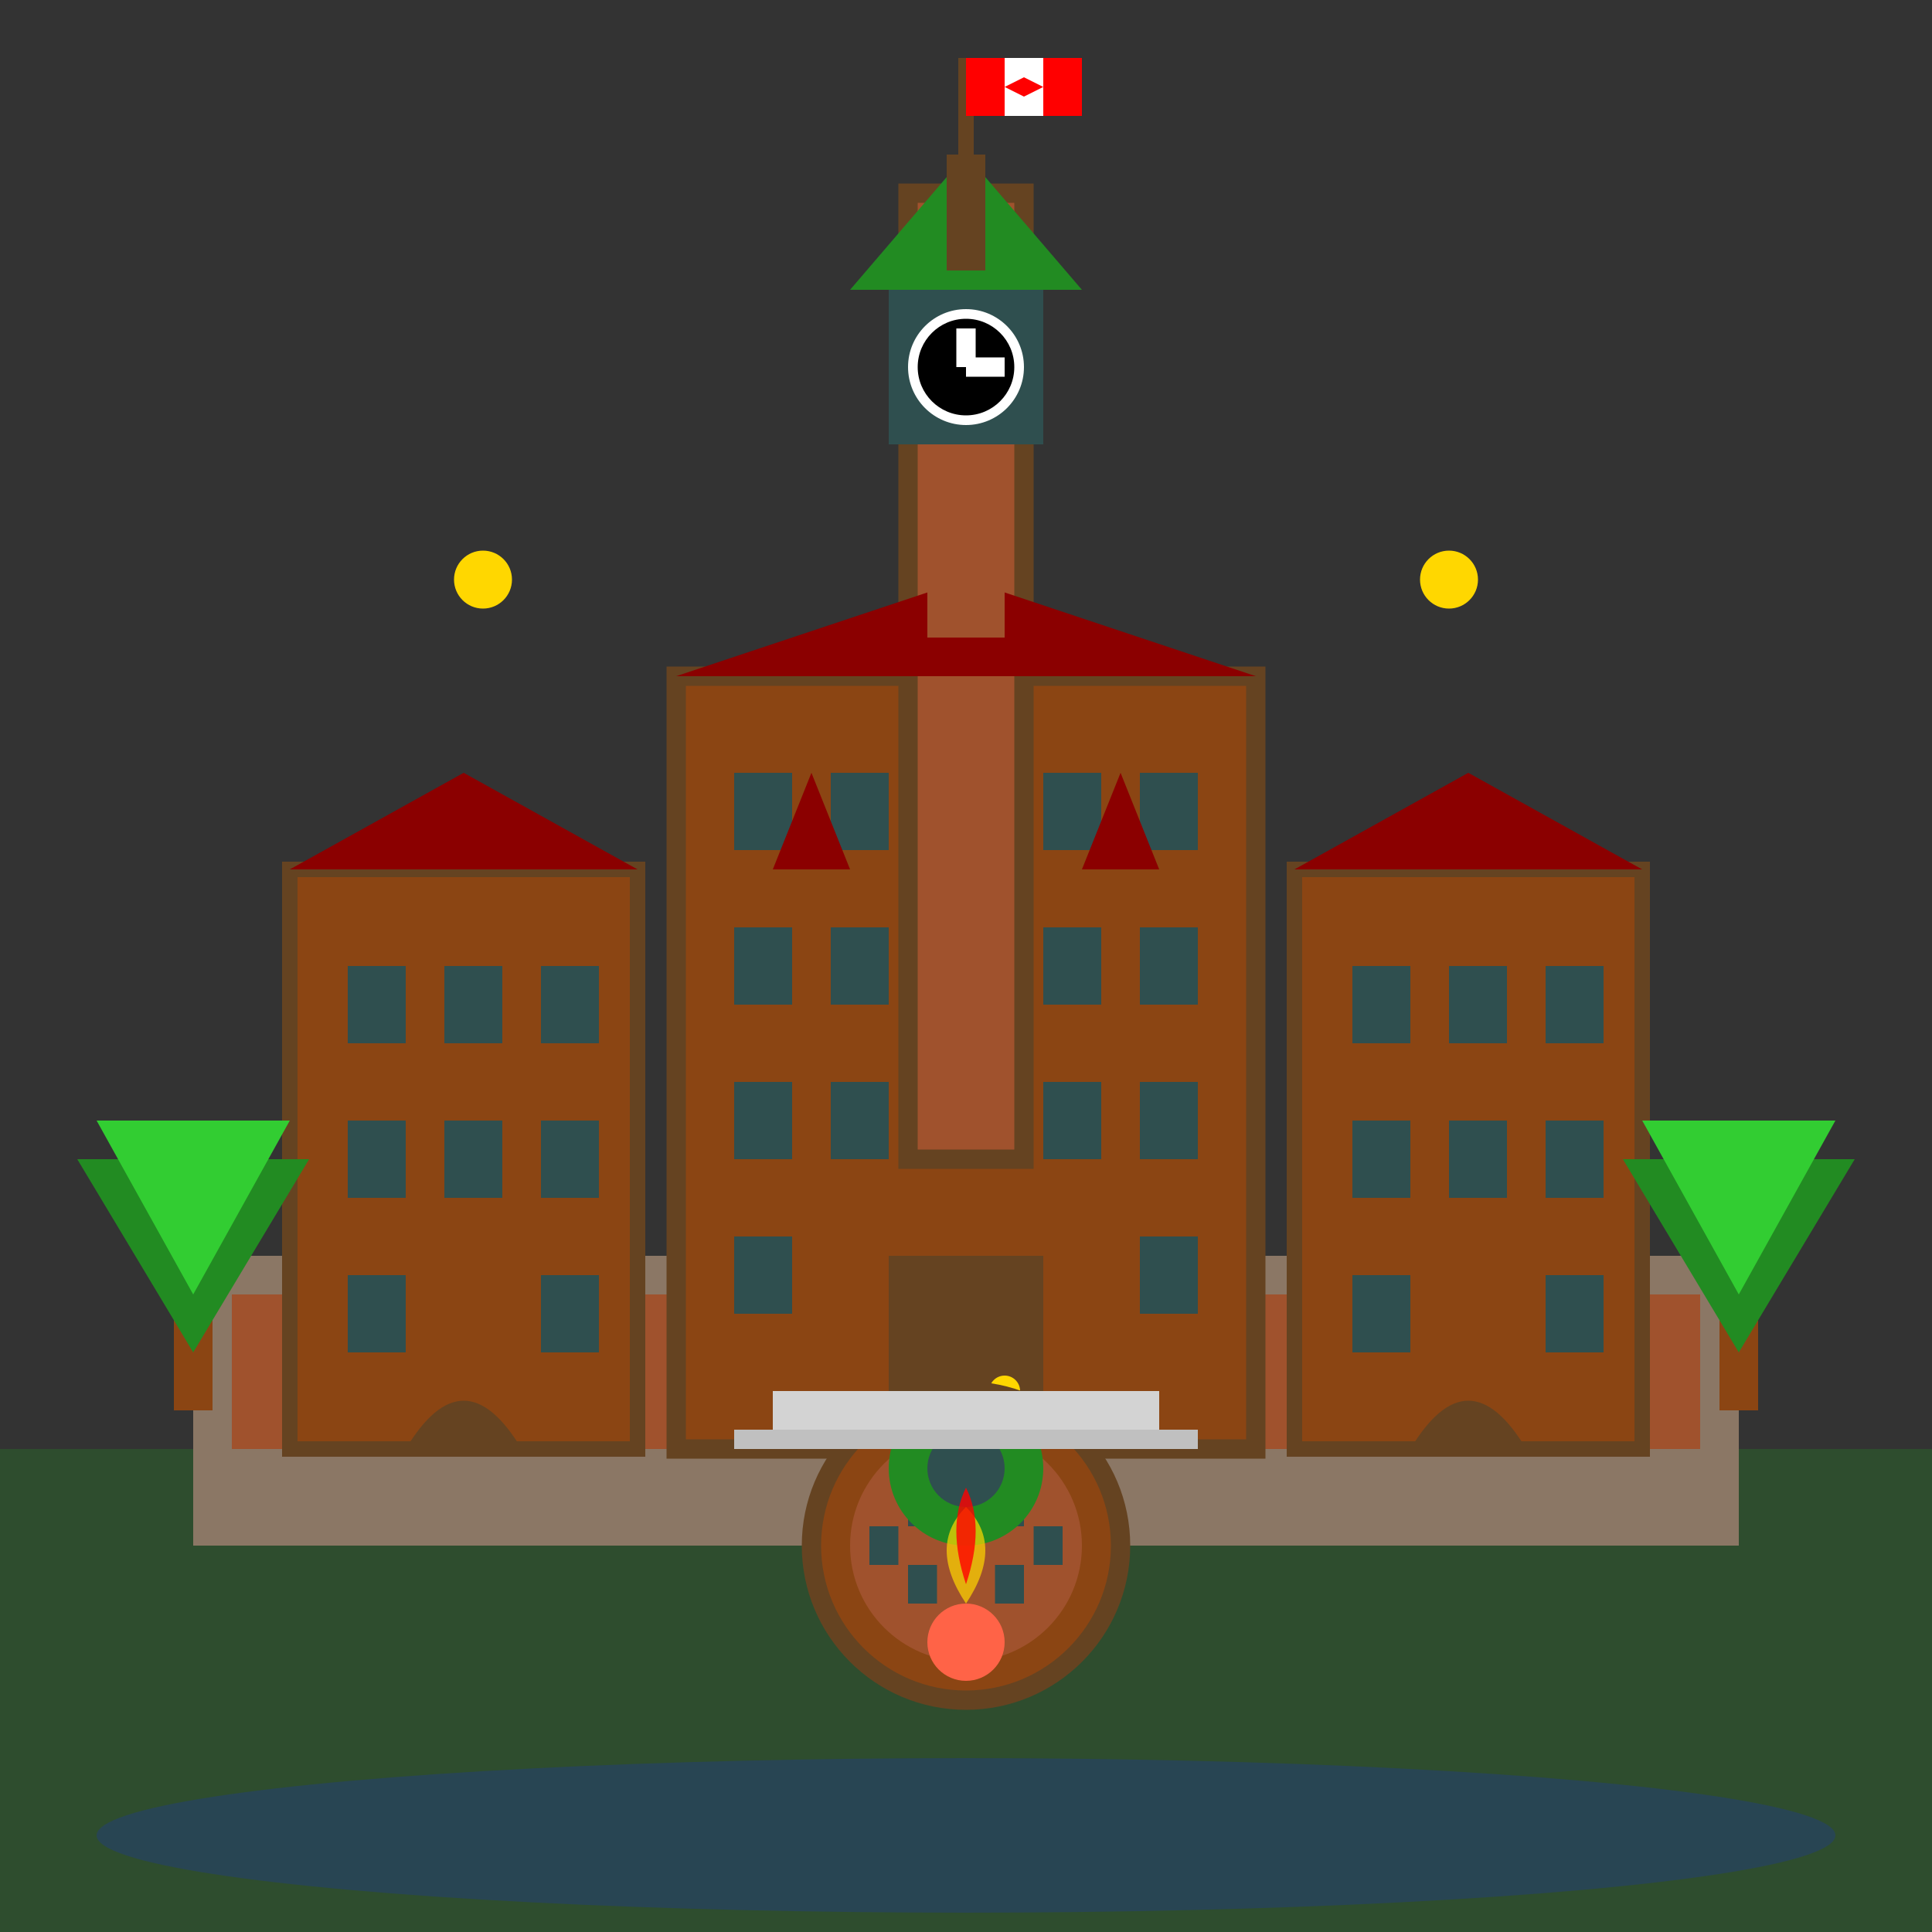<svg xmlns="http://www.w3.org/2000/svg" viewBox="0 0 100 100" width="100" height="100">
  <rect x="0" y="0" width="100" height="100" fill="#333333" stroke="none"/>
  <!-- Ground/lawn -->
  <rect x="0" y="75" width="100" height="25" fill="#228B22" opacity="0.3"/>
  
  <!-- Parliament Hill base -->
  <rect x="10" y="65" width="80" height="15" fill="#8B7765"/>
  <rect x="12" y="67" width="76" height="8" fill="#A0522D"/>
  
  <!-- Main Centre Block -->
  <rect x="35" y="35" width="30" height="40" fill="#8B4513" stroke="#654321" stroke-width="1"/>
  
  <!-- Peace Tower -->
  <rect x="47" y="10" width="6" height="50" fill="#A0522D" stroke="#654321" stroke-width="1"/>
  
  <!-- Peace Tower clock -->
  <rect x="46" y="15" width="8" height="8" fill="#2F4F4F"/>
  <circle cx="50" cy="19" r="3" fill="#FFFFFF"/>
  <circle cx="50" cy="19" r="2.5" fill="#000000"/>
  <line x1="50" y1="19" x2="50" y2="17" stroke="#FFFFFF" stroke-width="1"/>
  <line x1="50" y1="19" x2="52" y2="19" stroke="#FFFFFF" stroke-width="1"/>
  
  <!-- Peace Tower roof -->
  <polygon points="50,8 44,15 56,15" fill="#228B22"/>
  <rect x="49" y="8" width="2" height="6" fill="#654321"/>
  
  <!-- Canadian flag on Peace Tower -->
  <line x1="50" y1="8" x2="50" y2="3" stroke="#654321" stroke-width="0.8"/>
  <rect x="50" y="3" width="6" height="3" fill="#FFFFFF"/>
  <rect x="50" y="3" width="2" height="3" fill="#FF0000"/>
  <rect x="54" y="3" width="2" height="3" fill="#FF0000"/>
  <path d="M52,4.5 L53,4 L54,4.5 L53,5 Z" fill="#FF0000"/>
  
  <!-- East Block -->
  <rect x="15" y="45" width="18" height="30" fill="#8B4513" stroke="#654321" stroke-width="0.8"/>
  <polygon points="24,40 15,45 33,45" fill="#8B0000"/>
  
  <!-- East Block features -->
  <rect x="18" y="50" width="3" height="4" fill="#2F4F4F"/>
  <rect x="23" y="50" width="3" height="4" fill="#2F4F4F"/>
  <rect x="28" y="50" width="3" height="4" fill="#2F4F4F"/>
  <rect x="18" y="58" width="3" height="4" fill="#2F4F4F"/>
  <rect x="23" y="58" width="3" height="4" fill="#2F4F4F"/>
  <rect x="28" y="58" width="3" height="4" fill="#2F4F4F"/>
  <rect x="18" y="66" width="3" height="4" fill="#2F4F4F"/>
  <rect x="28" y="66" width="3" height="4" fill="#2F4F4F"/>
  
  <!-- East Block entrance -->
  <path d="M 21 75 Q 24 70 27 75 L 27 75 L 21 75" fill="#654321"/>
  
  <!-- West Block -->
  <rect x="67" y="45" width="18" height="30" fill="#8B4513" stroke="#654321" stroke-width="0.8"/>
  <polygon points="76,40 67,45 85,45" fill="#8B0000"/>
  
  <!-- West Block features -->
  <rect x="70" y="50" width="3" height="4" fill="#2F4F4F"/>
  <rect x="75" y="50" width="3" height="4" fill="#2F4F4F"/>
  <rect x="80" y="50" width="3" height="4" fill="#2F4F4F"/>
  <rect x="70" y="58" width="3" height="4" fill="#2F4F4F"/>
  <rect x="75" y="58" width="3" height="4" fill="#2F4F4F"/>
  <rect x="80" y="58" width="3" height="4" fill="#2F4F4F"/>
  <rect x="70" y="66" width="3" height="4" fill="#2F4F4F"/>
  <rect x="80" y="66" width="3" height="4" fill="#2F4F4F"/>
  
  <!-- West Block entrance -->
  <path d="M 73 75 Q 76 70 79 75 L 79 75 L 73 75" fill="#654321"/>
  
  <!-- Centre Block windows -->
  <rect x="38" y="40" width="3" height="4" fill="#2F4F4F"/>
  <rect x="43" y="40" width="3" height="4" fill="#2F4F4F"/>
  <rect x="54" y="40" width="3" height="4" fill="#2F4F4F"/>
  <rect x="59" y="40" width="3" height="4" fill="#2F4F4F"/>
  
  <rect x="38" y="48" width="3" height="4" fill="#2F4F4F"/>
  <rect x="43" y="48" width="3" height="4" fill="#2F4F4F"/>
  <rect x="54" y="48" width="3" height="4" fill="#2F4F4F"/>
  <rect x="59" y="48" width="3" height="4" fill="#2F4F4F"/>
  
  <rect x="38" y="56" width="3" height="4" fill="#2F4F4F"/>
  <rect x="43" y="56" width="3" height="4" fill="#2F4F4F"/>
  <rect x="54" y="56" width="3" height="4" fill="#2F4F4F"/>
  <rect x="59" y="56" width="3" height="4" fill="#2F4F4F"/>
  
  <rect x="38" y="64" width="3" height="4" fill="#2F4F4F"/>
  <rect x="59" y="64" width="3" height="4" fill="#2F4F4F"/>
  
  <!-- Main entrance to Centre Block -->
  <rect x="46" y="65" width="8" height="10" fill="#654321"/>
  <path d="M 46 75 Q 50 70 54 75 L 54 75 L 46 75" fill="#2F4F4F"/>
  <circle cx="52" cy="72" r="0.8" fill="#FFD700"/>
  
  <!-- Centre Block roof details -->
  <polygon points="50,30 35,35 65,35" fill="#8B0000"/>
  <rect x="48" y="25" width="4" height="8" fill="#A0522D"/>
  
  <!-- Library of Parliament (round structure) -->
  <circle cx="50" cy="80" r="8" fill="#8B4513" stroke="#654321" stroke-width="1"/>
  <circle cx="50" cy="80" r="6" fill="#A0522D"/>
  
  <!-- Library windows -->
  <rect x="47" y="77" width="1.5" height="2" fill="#2F4F4F"/>
  <rect x="51.5" y="77" width="1.5" height="2" fill="#2F4F4F"/>
  <rect x="45" y="79" width="1.5" height="2" fill="#2F4F4F"/>
  <rect x="53.5" y="79" width="1.5" height="2" fill="#2F4F4F"/>
  <rect x="47" y="81" width="1.5" height="2" fill="#2F4F4F"/>
  <rect x="51.5" y="81" width="1.5" height="2" fill="#2F4F4F"/>
  
  <!-- Library dome -->
  <circle cx="50" cy="76" r="4" fill="#228B22"/>
  <circle cx="50" cy="76" r="2" fill="#2F4F4F"/>
  
  <!-- Centennial Flame -->
  <circle cx="50" cy="85" r="2" fill="#FF6347"/>
  <path d="M 50 83 Q 48 80 50 78 Q 52 80 50 83" fill="#FFD700" opacity="0.7"/>
  <path d="M 50 82 Q 49 79 50 77 Q 51 79 50 82" fill="#FF0000" opacity="0.8"/>
  
  <!-- Steps leading to Centre Block -->
  <rect x="40" y="72" width="20" height="2" fill="#D3D3D3"/>
  <rect x="38" y="74" width="24" height="1" fill="#C0C0C0"/>
  
  <!-- Decorative elements -->
  <circle cx="25" cy="30" r="1.5" fill="#FFD700"/>
  <circle cx="75" cy="30" r="1.5" fill="#FFD700"/>
  
  <!-- Gothic Revival architectural details -->
  <polygon points="40,45 42,40 44,45" fill="#8B0000"/>
  <polygon points="56,45 58,40 60,45" fill="#8B0000"/>
  
  <!-- Trees flanking Parliament -->
  <g transform="translate(10, 55)">
    <rect x="-1" y="10" width="2" height="8" fill="#8B4513"/>
    <polygon points="0,15 -6,5 6,5" fill="#228B22"/>
    <polygon points="0,12 -5,3 5,3" fill="#32CD32"/>
  </g>
  
  <g transform="translate(90, 55)">
    <rect x="-1" y="10" width="2" height="8" fill="#8B4513"/>
    <polygon points="0,15 -6,5 6,5" fill="#228B22"/>
    <polygon points="0,12 -5,3 5,3" fill="#32CD32"/>
  </g>
  
  <!-- Ottawa River (background) -->
  <ellipse cx="50" cy="95" rx="45" ry="4" fill="#1E3A8A" opacity="0.4"/>
</svg>
